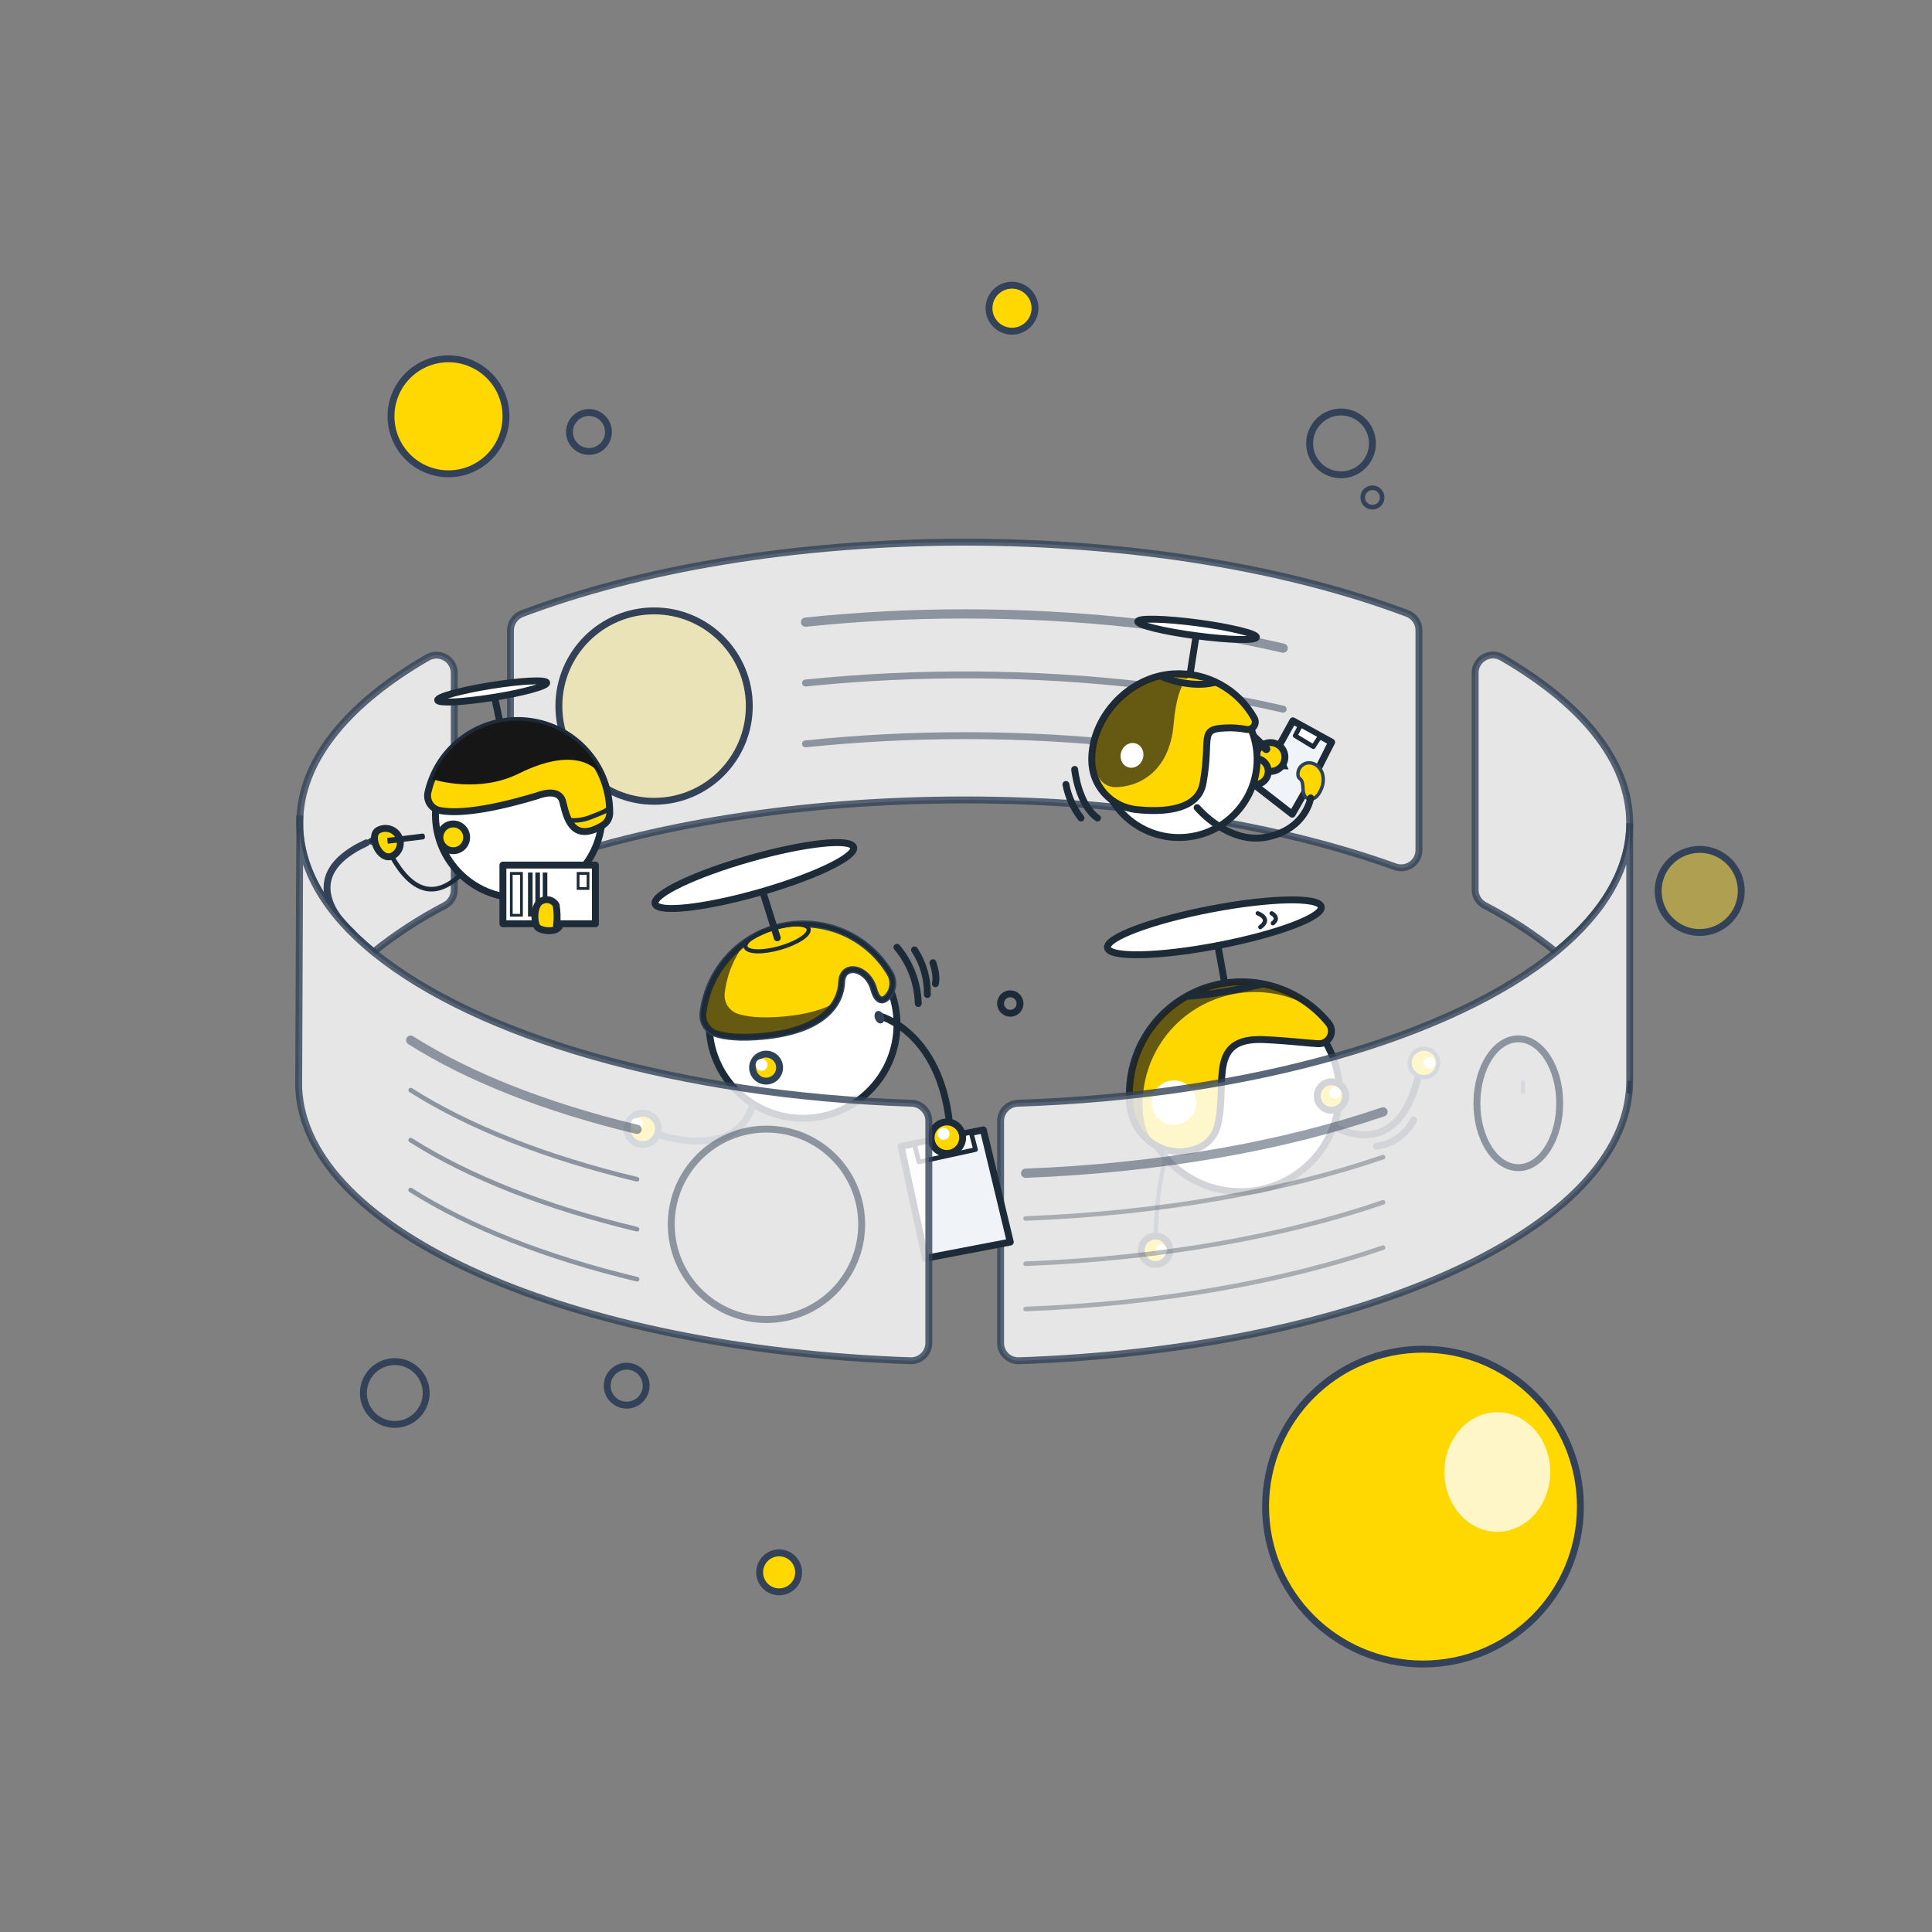<?xml version="1.0" encoding="UTF-8"?>
<svg width="420px" height="420px" viewBox="0 0 420 420" version="1.1" xmlns="http://www.w3.org/2000/svg" xmlns:xlink="http://www.w3.org/1999/xlink">
    <rect x="0" y="0" width="420" height="420" fill="#808080" stroke="none"/>
    <!-- Generator: Sketch 57.1 (83088) - https://sketch.com -->
    <title>c-5</title>
    <desc>Created with Sketch.</desc>
    <g stroke="none" stroke-width="1" fill="none" fill-rule="evenodd">
        <g>
            <circle fill-opacity="0" fill="#FF0000" fill-rule="nonzero" cx="210" cy="210" r="210"></circle>
            <g transform="translate(64, 62)">
                <path d="M267.003,175.312 C267.075,174.522 267.111,173.733 267.111,172.934 L267.111,175.321 L267.003,175.312 Z" stroke="#334258" stroke-width="0.86" fill="#F3EFE5" fill-rule="nonzero"></path>
                <path d="M145.724,55.862 C182.678,55.862 216.385,61.73 241.945,71.365 C243.444,71.93 244.444,73.353 244.466,74.954 L244.466,122.791 C244.469,124.046 243.861,125.224 242.836,125.948 C241.812,126.673 240.499,126.854 239.317,126.434 C214.106,117.372 181.431,111.9 145.724,111.9 C110.016,111.9 77.314,117.327 52.122,126.38 C50.939,126.8 49.626,126.619 48.602,125.894 C47.577,125.17 46.969,123.992 46.972,122.737 L46.972,74.99 C46.996,73.387 48,71.962 49.502,71.401 C75.062,61.73 108.769,55.862 145.724,55.862 Z" stroke="#334258" stroke-width="1.5" fill="#FFFFFF" fill-rule="nonzero" opacity="0.8"></path>
                <circle stroke="#334258" stroke-width="1.5" fill-opacity="0.203" fill="#FFD701" fill-rule="nonzero" cx="78.193" cy="91.498" r="20.698"></circle>
                <path d="M111.111,73.249 C122.61,72.053 134.163,71.454 145.724,71.455 C170.844,71.455 194.395,74.147 214.949,78.902" stroke="#334258" stroke-width="2" opacity="0.5" stroke-linecap="round" stroke-linejoin="round"></path>
                <path d="M111.111,86.483 C135.638,83.971 160.366,84.137 184.858,86.976 C194.976,88.158 205.021,89.892 214.949,92.171" stroke="#334258" stroke-width="1.5" opacity="0.5" stroke-linecap="round" stroke-linejoin="round"></path>
                <path d="M111.111,99.716 C122.61,98.519 134.163,97.92 145.724,97.922 C158.808,97.905 171.882,98.666 184.876,100.2 C194.988,101.375 205.028,103.106 214.949,105.386" stroke="#334258" stroke-width="1.5" opacity="0.5" stroke-linecap="round" stroke-linejoin="round"></path>
                <path d="M34.752,84.276 L34.752,131.44 C34.758,132.861 33.978,134.169 32.725,134.84 C27.27,137.667 22.108,141.023 17.311,144.862 L17.204,144.951 C6.949,136.563 1.162,127.008 1.162,116.951 C1.162,116.421 1.162,115.883 1.216,115.354 C1.988,102.515 12.162,90.646 28.921,80.956 C30.115,80.252 31.594,80.24 32.798,80.926 C34.003,81.612 34.748,82.89 34.752,84.276 Z" stroke="#334258" stroke-width="1.5" fill="#FFFFFF" fill-rule="nonzero" opacity="0.8"></path>
                <polygon stroke="#334258" stroke-width="0.86" fill="#F3EFE5" fill-rule="nonzero" points="17.329 145.05 17.204 144.951 17.311 144.862"></polygon>
                <path d="M17.993,120.1 L16.674,120.234 L15.822,120.844 C15.784,120.865 15.76,120.904 15.76,120.948 C15.76,120.991 15.784,121.031 15.822,121.051 L16.719,121.419 L18.056,121.257 L17.993,120.1 Z" fill="#1D2A38" fill-rule="nonzero"></path>
                <path d="M16.728,121.652 L15.768,121.266 C15.661,121.22 15.586,121.121 15.571,121.006 C15.559,120.893 15.61,120.782 15.705,120.719 L16.603,120.073 L18.173,119.92 L18.307,121.472 L16.728,121.652 Z M16.055,120.952 L16.782,121.248 L17.877,121.122 L17.814,120.36 L16.746,120.459 L16.055,120.952 Z" fill="#2D4256" fill-rule="nonzero"></path>
                <path d="M21.224,124.268 C25.623,132.002 30.535,133.359 35.958,128.337" stroke="#1D2A38"></path>
                <circle stroke="#1D2A38" stroke-width="1.5" fill="#FFFFFF" fill-rule="nonzero" cx="48.784" cy="115.067" r="18.123"></circle>
                <path d="M68.558,114.717 L68.558,114.717 C68.552,115.818 67.974,116.837 67.033,117.408 C60.196,121.526 59.111,115.291 58.33,112.267 C57.55,109.244 53.494,110.724 52.821,110.984 L52.588,111.056 C40.593,114.645 34.582,114.779 31.576,114.187 C30.722,114.019 29.97,113.515 29.49,112.788 C29.009,112.062 28.84,111.173 29.019,110.321 C29.238,109.317 29.538,108.333 29.917,107.378 C33.411,98.407 42.801,93.199 52.261,94.985 C61.721,96.771 68.566,105.045 68.549,114.672 L68.558,114.717 Z" stroke="#1D2A38" stroke-width="1.5" fill="#FFD701" fill-rule="nonzero"></path>
                <circle stroke="#1D2A38" stroke-width="1.5" fill="#FFD701" fill-rule="nonzero" cx="34.537" cy="120.028" r="2.907"></circle>
                <rect stroke="#1D2A38" stroke-width="1.5" fill="#FFFFFF" fill-rule="nonzero" stroke-linejoin="round" x="45.33" y="126.057" width="20.106" height="12.758"></rect>
                <rect fill="#FFFFFF" fill-rule="nonzero" x="47.151" y="127.86" width="2.216" height="9.106"></rect>
                <path d="M49.663,137.263 L46.855,137.263 L46.855,127.564 L49.663,127.564 L49.663,137.263 Z M47.447,136.67 L49.071,136.67 L49.071,128.174 L47.447,128.174 L47.447,136.67 Z" fill="#1D2A38" fill-rule="nonzero"></path>
                <path d="M51.081,127.681 L51.081,137.245" fill="#FFFFFF" fill-rule="nonzero"></path>
                <rect fill="#1D2A38" fill-rule="nonzero" x="50.785" y="127.681" width="1" height="9.564"></rect>
                <path d="M52.678,127.681 L52.678,137.245" fill="#FFFFFF" fill-rule="nonzero"></path>
                <rect fill="#1D2A38" fill-rule="nonzero" x="52.382" y="127.681" width="1" height="9.564"></rect>
                <path d="M54.284,127.681 L54.284,137.245" fill="#FFFFFF" fill-rule="nonzero"></path>
                <rect fill="#1D2A38" fill-rule="nonzero" x="53.988" y="127.681" width="1" height="9.564"></rect>
                <path d="M56.913,134.777 C56.342,133.75 55.101,133.302 54.006,133.728 C51.87,134.302 52.05,138.626 52.794,139.514 C53.539,140.403 56.042,140.555 56.957,140.017 C57.872,139.479 57.747,138.904 57.747,138.904 L57.038,138.904 C57.167,137.529 57.125,136.143 56.913,134.777 L56.913,134.777 Z" stroke="#1D2A38" stroke-width="1.5" fill="#FFD701" fill-rule="nonzero"></path>
                <rect fill="#FFFFFF" fill-rule="nonzero" x="61.677" y="127.86" width="2.153" height="3.293"></rect>
                <path d="M64.126,131.449 L61.38,131.449 L61.38,127.564 L64.126,127.564 L64.126,131.449 Z M61.973,130.857 L63.534,130.857 L63.534,128.165 L61.973,128.165 L61.973,130.857 Z" fill="#1D2A38" fill-rule="nonzero"></path>
                <path d="M21.295,124.083 C18.469,125.375 15.992,119.499 18.325,118.431 C19.889,117.644 21.795,118.235 22.641,119.768 C23.05,120.515 23.138,121.397 22.884,122.211 C22.631,123.025 22.057,123.701 21.295,124.083 L21.295,124.083 Z" stroke="#1D2A38" stroke-width="1.5" fill="#FFD701" fill-rule="nonzero"></path>
                <path d="M20.257,119.655 L27.99,119.655 C28.223,119.655 28.412,119.938 28.412,120.287 L28.412,120.287 C28.412,120.637 28.223,120.92 27.99,120.92 L20.257,120.92 C20.227,120.92 20.203,120.884 20.203,120.839 L20.203,119.736 C20.203,119.691 20.227,119.655 20.257,119.655 L20.257,119.655 Z" fill="#1D2A38" fill-rule="nonzero" transform="translate(24.307, 120.287) rotate(-6.96) translate(-24.307, -120.287) "></path>
                <path d="M37.453,98.038 C42.416,97.853 47.311,96.819 51.924,94.979" stroke="#1D2A38"></path>
                <path d="M44.684,95.051 L43.5,89.5" stroke="#1D2A38" stroke-width="1.5" stroke-linecap="round"></path>
                <ellipse stroke="#1D2A38" stroke-width="1.5" fill="#FFFFFF" fill-rule="nonzero" transform="translate(43, 88.319) rotate(-9.08) translate(-43, -88.319) " cx="43" cy="88.319" rx="12" ry="1.319"></ellipse>
                <path d="M67.104,107.18 C64.224,102.318 57.612,101.744 48.757,106.176 C40.189,110.446 30.76,107.647 29.917,107.387 C32.904,99.756 40.242,94.718 48.436,94.673 C56.63,94.627 64.024,99.583 67.095,107.18 L67.104,107.18 Z" fill="#161616" fill-rule="nonzero" style="mix-blend-mode: color-dodge;"></path>
                <path d="M59.703,116.296 C61.13,116.446 62.572,116.281 63.928,115.811 C65.857,115.031 68.181,114.34 68.558,113.425" stroke="#1D2A38"></path>
                <path d="M12.449,140.654 C12.449,140.654 -1.511,129.152 15.643,121.23" stroke="#334258" stroke-width="1.5" stroke-linecap="round"></path>
                <polygon stroke="#1D2A38" stroke-width="1.5" fill="#F0F3F7" fill-rule="nonzero" stroke-linejoin="round" points="222.71 104.83 225.491 99.339 217.058 94.701 209.172 108.975 216.914 114.995"></polygon>
                <circle stroke="#1D2A38" stroke-width="1.5" fill="#FFD700" fill-rule="nonzero" cx="212.195" cy="102.569" r="3.131"></circle>
                <path d="M210.661,101.465 L206.507,97.401 C206.177,97.055 206.177,96.51 206.507,96.163 L206.507,96.163 C206.846,95.866 207.353,95.866 207.691,96.163 L211.908,100.209 C212.233,100.555 212.233,101.093 211.908,101.439 L211.908,101.439 C211.568,101.782 211.016,101.794 210.661,101.465 L210.661,101.465 Z" fill="#1D2A38" fill-rule="nonzero"></path>
                <polygon fill="#1D2A38" fill-rule="nonzero" points="215.245 103.287 216.125 105.269 213.936 105.171"></polygon>
                <circle stroke="#1D2A38" stroke-width="1.5" fill="#FFD700" fill-rule="nonzero" cx="208.867" cy="105.7" r="2.835"></circle>
                <circle stroke="#1D2A38" stroke-width="1.5" fill="#FFFFFF" fill-rule="nonzero" cx="192.287" cy="103.071" r="17.001"></circle>
                <path d="M194.709,84.554 L196.243,74.801" stroke="#1D2A38" stroke-width="1.5" fill="#FFD700" fill-rule="nonzero" stroke-linecap="round"></path>
                <ellipse stroke="#1D2A38" stroke-width="1.5" fill="#FFFFFF" fill-rule="nonzero" transform="translate(196.239, 74.815) rotate(-82.41) translate(-196.239, -74.815) " cx="196.239" cy="74.815" rx="1.409" ry="13"></ellipse>
                <path d="M208.678,94.136 C208.998,94.703 208.954,95.405 208.567,95.929 C208.179,96.452 207.52,96.698 206.884,96.558 C205.406,96.276 203.9,96.173 202.398,96.253 C196.521,96.477 199.348,98.289 197.535,108.239 C196.459,114.187 188.922,114.618 183.037,113.999 C177.524,113.424 173.336,108.776 173.339,103.233 C173.339,103.044 173.339,102.865 173.339,102.686 C173.635,93.4 181.781,85.029 191.058,84.5 C198.296,84.053 205.149,87.8 208.678,94.136 L208.678,94.136 Z" stroke="#1D2A38" stroke-width="1.5" fill="#FFD700" fill-rule="nonzero"></path>
                <path d="M173.41,102.686 C173.41,102.686 173.94,109.118 178.488,109.118 C183.037,109.118 190.232,106.256 191.147,95.365 C192.063,84.473 195.499,84.751 195.499,84.751 C188.714,83.525 181.809,86.153 177.555,91.579 C174.975,94.716 173.517,98.625 173.41,102.686 L173.41,102.686 Z" fill="#26241B" fill-rule="nonzero" opacity="0.7" style="mix-blend-mode: color-dodge;"></path>
                <ellipse fill="#FFFFFF" fill-rule="nonzero" transform="translate(182.086, 102.209) rotate(-71.384) translate(-182.086, -102.209) " cx="182.086" cy="102.209" rx="2.716" ry="2.464"></ellipse>
                <path d="M220.862,111.648 C220.862,111.648 219.346,111.926 219.265,109.468 C219.184,107.01 218.502,107.584 218.215,106.777 C218.048,106.011 218.261,105.212 218.785,104.63 C219.31,104.049 220.083,103.756 220.862,103.843 C223.159,104.13 224.504,106.965 223.078,109.872 C221.992,112.079 220.862,111.666 220.862,111.666" stroke="#2E4257" stroke-width="0.74" fill="#FFD700" fill-rule="nonzero"></path>
                <path d="M196.243,113.568 C196.243,113.568 203.035,121.724 211.495,119.956 C219.956,118.189 220.934,111.451 220.934,111.451" stroke="#1D2A38" stroke-width="1.5" stroke-linecap="round" stroke-linejoin="round"></path>
                <polygon stroke="#1D2A38" fill="#FFFFFF" fill-rule="nonzero" stroke-linejoin="round" points="218.753 95.634 217.551 97.931 221.508 100.335 223.033 97.984"></polygon>
                <path d="M208.678,94.136 C208.998,94.703 208.954,95.405 208.567,95.929 C208.179,96.452 207.52,96.698 206.884,96.558 C205.406,96.276 203.9,96.173 202.398,96.253 C196.521,96.477 199.348,98.289 197.535,108.239 C196.459,114.187 188.922,114.618 183.037,113.999 C177.524,113.424 173.336,108.776 173.339,103.233 C173.339,103.044 173.339,102.865 173.339,102.686 C173.635,93.4 181.781,85.029 191.058,84.5 C198.296,84.053 205.149,87.8 208.678,94.136 L208.678,94.136 Z" stroke="#1D2A38" stroke-width="0.74"></path>
                <path d="M188.259,84.922 C191.115,86.285 196.239,87.443 200.326,86.285" stroke="#1D2A38" stroke-width="1.5" fill="#FFD700" fill-rule="nonzero"></path>
                <path d="M169.624,105.269 C169.624,105.269 170.369,112.913 174.586,115.829" stroke="#1D2A38" stroke-width="1.5" stroke-linecap="round"></path>
                <path d="M167.722,108.535 C168.223,111.191 169.345,113.69 170.997,115.829" stroke="#1D2A38" stroke-width="1.5" stroke-linecap="round"></path>
                <circle stroke="#1D2A38" stroke-width="1.5" fill="#FFFFFF" fill-rule="nonzero" cx="205.655" cy="175.527" r="21.523"></circle>
                <circle stroke="#1D2A38" stroke-width="1.5" fill="#FFD700" fill-rule="nonzero" cx="225.455" cy="176.263" r="3.095"></circle>
                <ellipse stroke="#1D2A38" stroke-width="1.5" fill="#FFFFFF" fill-rule="nonzero" stroke-linecap="round" stroke-linejoin="round" transform="translate(199.993, 139.593) rotate(-10.86) translate(-199.993, -139.593) " cx="199.993" cy="139.593" rx="23.658" ry="4.037"></ellipse>
                <path d="M225.129,163.428 C224.632,164.382 223.622,164.956 222.548,164.896 C220.216,164.779 216.789,164.294 210.787,163.998 C198.226,163.469 202.954,173.571 200.693,182.624 C200.114,185.075 198.281,187.037 195.876,187.782 C189.371,190.106 182.472,185.432 181.682,178.577 C180.461,167.812 186.49,157.532 196.481,153.341 C206.473,149.151 218.031,152.056 224.854,160.472 C225.519,161.318 225.627,162.475 225.129,163.428 Z" stroke="#1D2A38" stroke-width="1.5" fill="#FFD700" fill-rule="nonzero"></path>
                <path d="M195.974,157.297 C187.92,162.266 183.468,171.446 184.553,180.847 C184.826,183.22 185.851,185.443 187.478,187.19 C184.259,185.469 182.092,182.276 181.682,178.649 C180.519,168.593 185.69,158.864 194.675,154.202 C203.661,149.54 214.593,150.914 222.145,157.655 C214.23,152.468 204.028,152.328 195.974,157.297 Z" fill="#26241B" fill-rule="nonzero" opacity="0.7" style="mix-blend-mode: color-dodge;"></path>
                <circle fill="#FFFFFF" fill-rule="nonzero" cx="226.254" cy="175.545" r="1.274"></circle>
                <path d="M189.676,188.078 C188.078,194.471 187.247,201.03 187.2,207.619" stroke="#2E4257" stroke-width="0.93"></path>
                <circle stroke="#1D2A38" stroke-width="1.5" fill="#FFD700" fill-rule="nonzero" cx="187.2" cy="209.799" r="3.095"></circle>
                <circle fill="#FFFFFF" fill-rule="nonzero" cx="188.438" cy="209.799" r="1.274"></circle>
                <path d="M225.904,182.848 C225.904,182.848 233.404,187.415 239.11,182.202 C243.497,178.192 244.538,170.709 244.538,170.709" stroke="#1D2A38" stroke-width="1.5" stroke-linecap="round"></path>
                <circle stroke="#2E4257" stroke-width="0.93" fill="#FFD700" fill-rule="nonzero" cx="245.543" cy="169.067" r="3.095"></circle>
                <circle fill="#FFFFFF" fill-rule="nonzero" cx="246.772" cy="169.067" r="1.274"></circle>
                <path d="M193.947,154.596 C193.947,154.596 199.85,154.399 210.571,151.904" stroke="#1D2A38" stroke-width="1.5" fill="#FFD700" fill-rule="nonzero"></path>
                <path d="M202.236,151.725 L200.754,143.558" stroke="#1D2A38" stroke-width="1.5" fill="#FFD700" fill-rule="nonzero" stroke-linecap="round" stroke-linejoin="round"></path>
                <path d="M209.423,136.545 C209.423,136.545 212.572,137.666 209.979,139.55" stroke="#1D2A38" stroke-width="0.93" stroke-linecap="round" stroke-linejoin="round"></path>
                <path d="M212.446,136.545 C212.446,136.545 214.303,137.442 212.698,138.707" stroke="#1D2A38" stroke-width="0.93" stroke-linecap="round" stroke-linejoin="round"></path>
                <circle fill="#FFFFFF" fill-rule="nonzero" cx="191.192" cy="177.707" r="4.827"></circle>
                <path d="M235.217,187.19 C238.699,186.761 241.733,184.611 243.291,181.466" stroke="#1D2A38" stroke-width="1.5" stroke-linecap="round"></path>
                <path d="M290.285,116.951 C290.285,126.972 284.561,136.428 274.432,144.763 L274.244,144.924 C269.418,141.047 264.219,137.66 258.722,134.813 C257.464,134.146 256.68,132.837 256.686,131.413 L256.686,84.249 C256.692,82.863 257.437,81.587 258.64,80.9 C259.843,80.213 261.322,80.221 262.517,80.92 C279.976,91.04 290.285,103.493 290.285,116.951 Z" stroke="#334258" stroke-width="1.5" fill="#FFFFFF" fill-rule="nonzero" opacity="0.8"></path>
                <path d="M290.285,116.951 L290.285,172.934 C290.285,173.733 290.24,174.522 290.177,175.312 C287.378,206.291 230.004,231.34 157.53,233.816 C156.482,233.855 155.462,233.466 154.706,232.739 C153.95,232.011 153.522,231.008 153.52,229.958 L153.52,181.7 C153.529,179.609 155.19,177.9 157.279,177.833 C208.31,176.137 251.886,163.227 274.244,144.951 L274.432,144.79 C284.561,136.428 290.285,126.972 290.285,116.951 Z" stroke="#334258" stroke-width="1.5" fill="#FFFFFF" fill-rule="nonzero" opacity="0.8"></path>
                <path d="M236.661,179.708 C215.039,187.109 188.214,191.927 158.957,193.049" stroke="#334258" stroke-width="2" opacity="0.5" stroke-linecap="round"></path>
                <path d="M236.661,189.55 C215.039,196.951 188.214,201.769 158.957,202.891" stroke="#1D2A38" opacity="0.3" stroke-linecap="round"></path>
                <path d="M236.661,199.383 C215.039,206.793 188.214,211.602 158.957,212.724" stroke="#1D2A38" opacity="0.3" stroke-linecap="round"></path>
                <path d="M236.661,209.225 C215.039,216.626 188.214,221.444 158.957,222.566" stroke="#1D2A38" opacity="0.3" stroke-linecap="round"></path>
                <path d="M290.177,175.312 C290.24,174.522 290.285,173.733 290.285,172.934 L290.285,175.321 L290.177,175.312 Z" stroke="#334258" stroke-width="0.86" fill="#F3EFE5" fill-rule="nonzero"></path>
                <ellipse stroke="#334258" stroke-width="1.5" opacity="0.5" cx="266.068" cy="177.838" rx="9" ry="14"></ellipse>
                <circle stroke="#1D2A38" stroke-width="1.5" fill="#FFFFFF" fill-rule="nonzero" stroke-linecap="round" stroke-linejoin="round" cx="110.581" cy="160.679" r="20.42"></circle>
                <path d="M129.449,149.527 C130.447,151.152 130.257,153.24 128.982,154.659 C126.919,156.875 126.013,153.259 126.013,153.259 C124.757,148.244 119.122,147.149 118.961,151.537 C118.799,155.924 115.372,162.034 101.726,163.29 C96.738,163.747 93.58,163.361 91.588,162.688 C89.712,162.016 88.56,160.124 88.825,158.149 C89.962,148.84 96.886,141.282 106.059,139.335 C115.232,137.388 124.629,141.483 129.449,149.527 L129.449,149.527 Z" stroke="#2E4257" stroke-width="1.5" fill="#FFD700" fill-rule="nonzero"></path>
                <path d="M117.615,155.987 C115.614,159.279 111.048,162.428 101.726,163.281 C96.738,163.747 93.589,163.352 91.597,162.688 C89.718,162.013 88.564,160.119 88.825,158.14 C89.604,151.814 93.086,146.136 98.371,142.574 C95.719,145.784 94.046,149.69 93.553,153.824 C93.288,155.8 94.44,157.692 96.316,158.364 C98.308,159.037 101.466,159.432 106.445,158.974 C111.425,158.517 114.995,157.422 117.615,155.987 Z" fill="#26241B" fill-rule="nonzero" opacity="0.7" style="mix-blend-mode: color-dodge;"></path>
                <path d="M127.188,158.858 C127.188,158.858 140.251,162.051 142.44,182.328" stroke="#1D2A38" stroke-width="1.5" stroke-linecap="round" stroke-linejoin="round"></path>
                <polygon stroke="#1D2A38" stroke-width="1.5" fill="#F0F3F7" fill-rule="nonzero" stroke-linejoin="round" points="149.77 183.628 131.88 187.199 137.183 211.548 155.628 208.014"></polygon>
                <path d="M78.561,184.481 C78.561,184.481 96.191,190.824 99.681,177.949" stroke="#2E4257" stroke-width="1.5"></path>
                <circle stroke="#2E4257" stroke-width="1.5" fill="#FFD700" fill-rule="nonzero" cx="75.726" cy="183.404" r="3.409"></circle>
                <circle stroke="#2E4257" stroke-width="1.5" fill="#FFD700" fill-rule="nonzero" cx="102.543" cy="170.09" r="2.934"></circle>
                <ellipse stroke="#1D2A38" stroke-width="0.89" fill="#FFD700" fill-rule="nonzero" stroke-linecap="round" stroke-linejoin="round" transform="translate(104.931, 141.886) rotate(-15.9) translate(-104.931, -141.886) " cx="104.931" cy="141.886" rx="7.124" ry="2.27"></ellipse>
                <path d="M104.974,141.874 L100.721,128.327" stroke="#1D2A38" stroke-width="1.5" fill="#FFD700" fill-rule="nonzero" stroke-linecap="round" stroke-linejoin="round"></path>
                <ellipse stroke="#1D2A38" stroke-width="1.5" fill="#FFFFFF" fill-rule="nonzero" stroke-linecap="round" stroke-linejoin="round" transform="translate(99.992, 128.337) rotate(-15.9) translate(-99.992, -128.337) " cx="99.992" cy="128.337" rx="22.438" ry="3.831"></ellipse>
                <polygon stroke="#1D2A38" fill="#FFFFFF" fill-rule="nonzero" stroke-linejoin="round" points="134.805 186.76 135.765 190.599 148.074 187.908 147.096 184.158"></polygon>
                <circle stroke="#1D2A38" stroke-width="1.5" fill="#FFD700" fill-rule="nonzero" cx="141.839" cy="185.324" r="3.427"></circle>
                <ellipse fill="#2E4257" fill-rule="nonzero" transform="translate(127.182, 159.133) rotate(-21.49) translate(-127.182, -159.133) " cx="127.182" cy="159.133" rx="1" ry="1.409"></ellipse>
                <circle fill="#FFFFFF" fill-rule="nonzero" cx="101.547" cy="169.489" r="1.301"></circle>
                <circle fill="#FFFFFF" fill-rule="nonzero" cx="141.121" cy="184.481" r="1.301"></circle>
                <circle fill="#FFFFFF" fill-rule="nonzero" cx="74.416" cy="182.328" r="1.301"></circle>
                <path d="M129.449,149.527 C130.447,151.152 130.257,153.24 128.982,154.659 C126.919,156.875 126.013,153.259 126.013,153.259 C124.757,148.244 119.122,147.149 118.961,151.537 C118.799,155.924 115.372,162.034 101.726,163.29 C96.738,163.747 93.58,163.361 91.588,162.688 C89.712,162.016 88.56,160.124 88.825,158.149 C89.962,148.84 96.886,141.282 106.059,139.335 C115.232,137.388 124.629,141.483 129.449,149.527 L129.449,149.527 Z" stroke="#1D2A38" stroke-width="0.89" stroke-linecap="round" stroke-linejoin="round"></path>
                <path d="M130.992,143.929 C133.874,147.364 135.506,151.675 135.621,156.157" stroke="#1D2A38" stroke-width="1.5" stroke-linecap="round" stroke-linejoin="round"></path>
                <path d="M134.805,144.494 C136.694,147.373 137.667,150.758 137.595,154.201" stroke="#1D2A38" stroke-width="1.5" stroke-linecap="round" stroke-linejoin="round"></path>
                <path d="M138.806,147.293 C138.806,147.293 139.793,149.984 139.345,151.851" stroke="#1D2A38" stroke-width="1.5" stroke-linecap="round" stroke-linejoin="round"></path>
                <path d="M137.918,181.7 L137.918,229.958 C137.916,231.008 137.488,232.011 136.732,232.739 C135.976,233.466 134.956,233.855 133.908,233.816 C60.483,231.304 2.293,206.004 0.929,174.468 L0.929,174.074 L1.18,115.273 L1.18,115.354 C1.18,115.883 1.126,116.421 1.126,116.951 C1.126,127.035 6.913,136.563 17.168,144.951 L17.293,145.05 C39.723,163.272 83.191,176.137 134.123,177.833 C136.229,177.877 137.914,179.594 137.918,181.7 Z" stroke="#334258" stroke-width="1.5" fill="#FFFFFF" fill-rule="nonzero" opacity="0.8"></path>
                <path d="M25.278,164.124 C37.839,172.109 54.705,178.766 74.488,183.512" stroke="#334258" stroke-width="2" opacity="0.5" stroke-linecap="round"></path>
                <path d="M25.278,174.98 C37.839,182.965 54.705,189.631 74.488,194.368" stroke="#334258" opacity="0.5" stroke-linecap="round"></path>
                <path d="M25.278,185.844 C37.839,193.82 54.705,200.486 74.488,205.223" stroke="#334258" opacity="0.5" stroke-linecap="round"></path>
                <path d="M25.278,196.7 C37.839,204.676 54.705,211.342 74.488,216.088" stroke="#334258" opacity="0.5" stroke-linecap="round"></path>
                <circle stroke="#334258" stroke-width="1.5" opacity="0.5" cx="102.623" cy="204.156" r="20.698"></circle>
                <circle stroke="#334258" stroke-width="1.5" fill="#FFD701" fill-rule="nonzero" cx="33.5" cy="28.5" r="12.5"></circle>
                <circle stroke="#334258" stroke-width="1.5" fill="#FFD701" fill-rule="nonzero" cx="156" cy="5" r="5"></circle>
                <circle stroke="#334258" stroke-width="1.5" cx="64.036" cy="31.908" r="4.235"></circle>
                <circle stroke="#334258" stroke-width="1.5" cx="72.235" cy="239.235" r="4.235"></circle>
                <circle stroke="#334258" stroke-width="1.5" fill="#FFD701" fill-rule="nonzero" cx="105.378" cy="279.815" r="4.235"></circle>
                <circle stroke="#334258" cx="234.355" cy="46.146" r="2.117"></circle>
                <circle stroke="#1D2A38" stroke-width="1.5" stroke-linecap="round" stroke-linejoin="round" cx="155.628" cy="156.157" r="2.117"></circle>
                <circle stroke="#334258" stroke-width="1.5" cx="227.528" cy="34.393" r="6.827"></circle>
                <circle stroke="#334258" stroke-width="1.5" cx="21.827" cy="240.827" r="6.827"></circle>
                <circle stroke="#334258" stroke-width="1.5" fill-opacity="0.364" fill="#FFD701" fill-rule="nonzero" cx="305.501" cy="131.682" r="9.035"></circle>
                <circle stroke="#334258" stroke-width="1.5" fill="#FFD701" fill-rule="nonzero" cx="245.346" cy="265.522" r="34.218"></circle>
                <ellipse fill="#FFFFFF" fill-rule="nonzero" opacity="0.78" cx="261.5" cy="258" rx="11.5" ry="13"></ellipse>
            </g>
        </g>
    </g>
</svg>